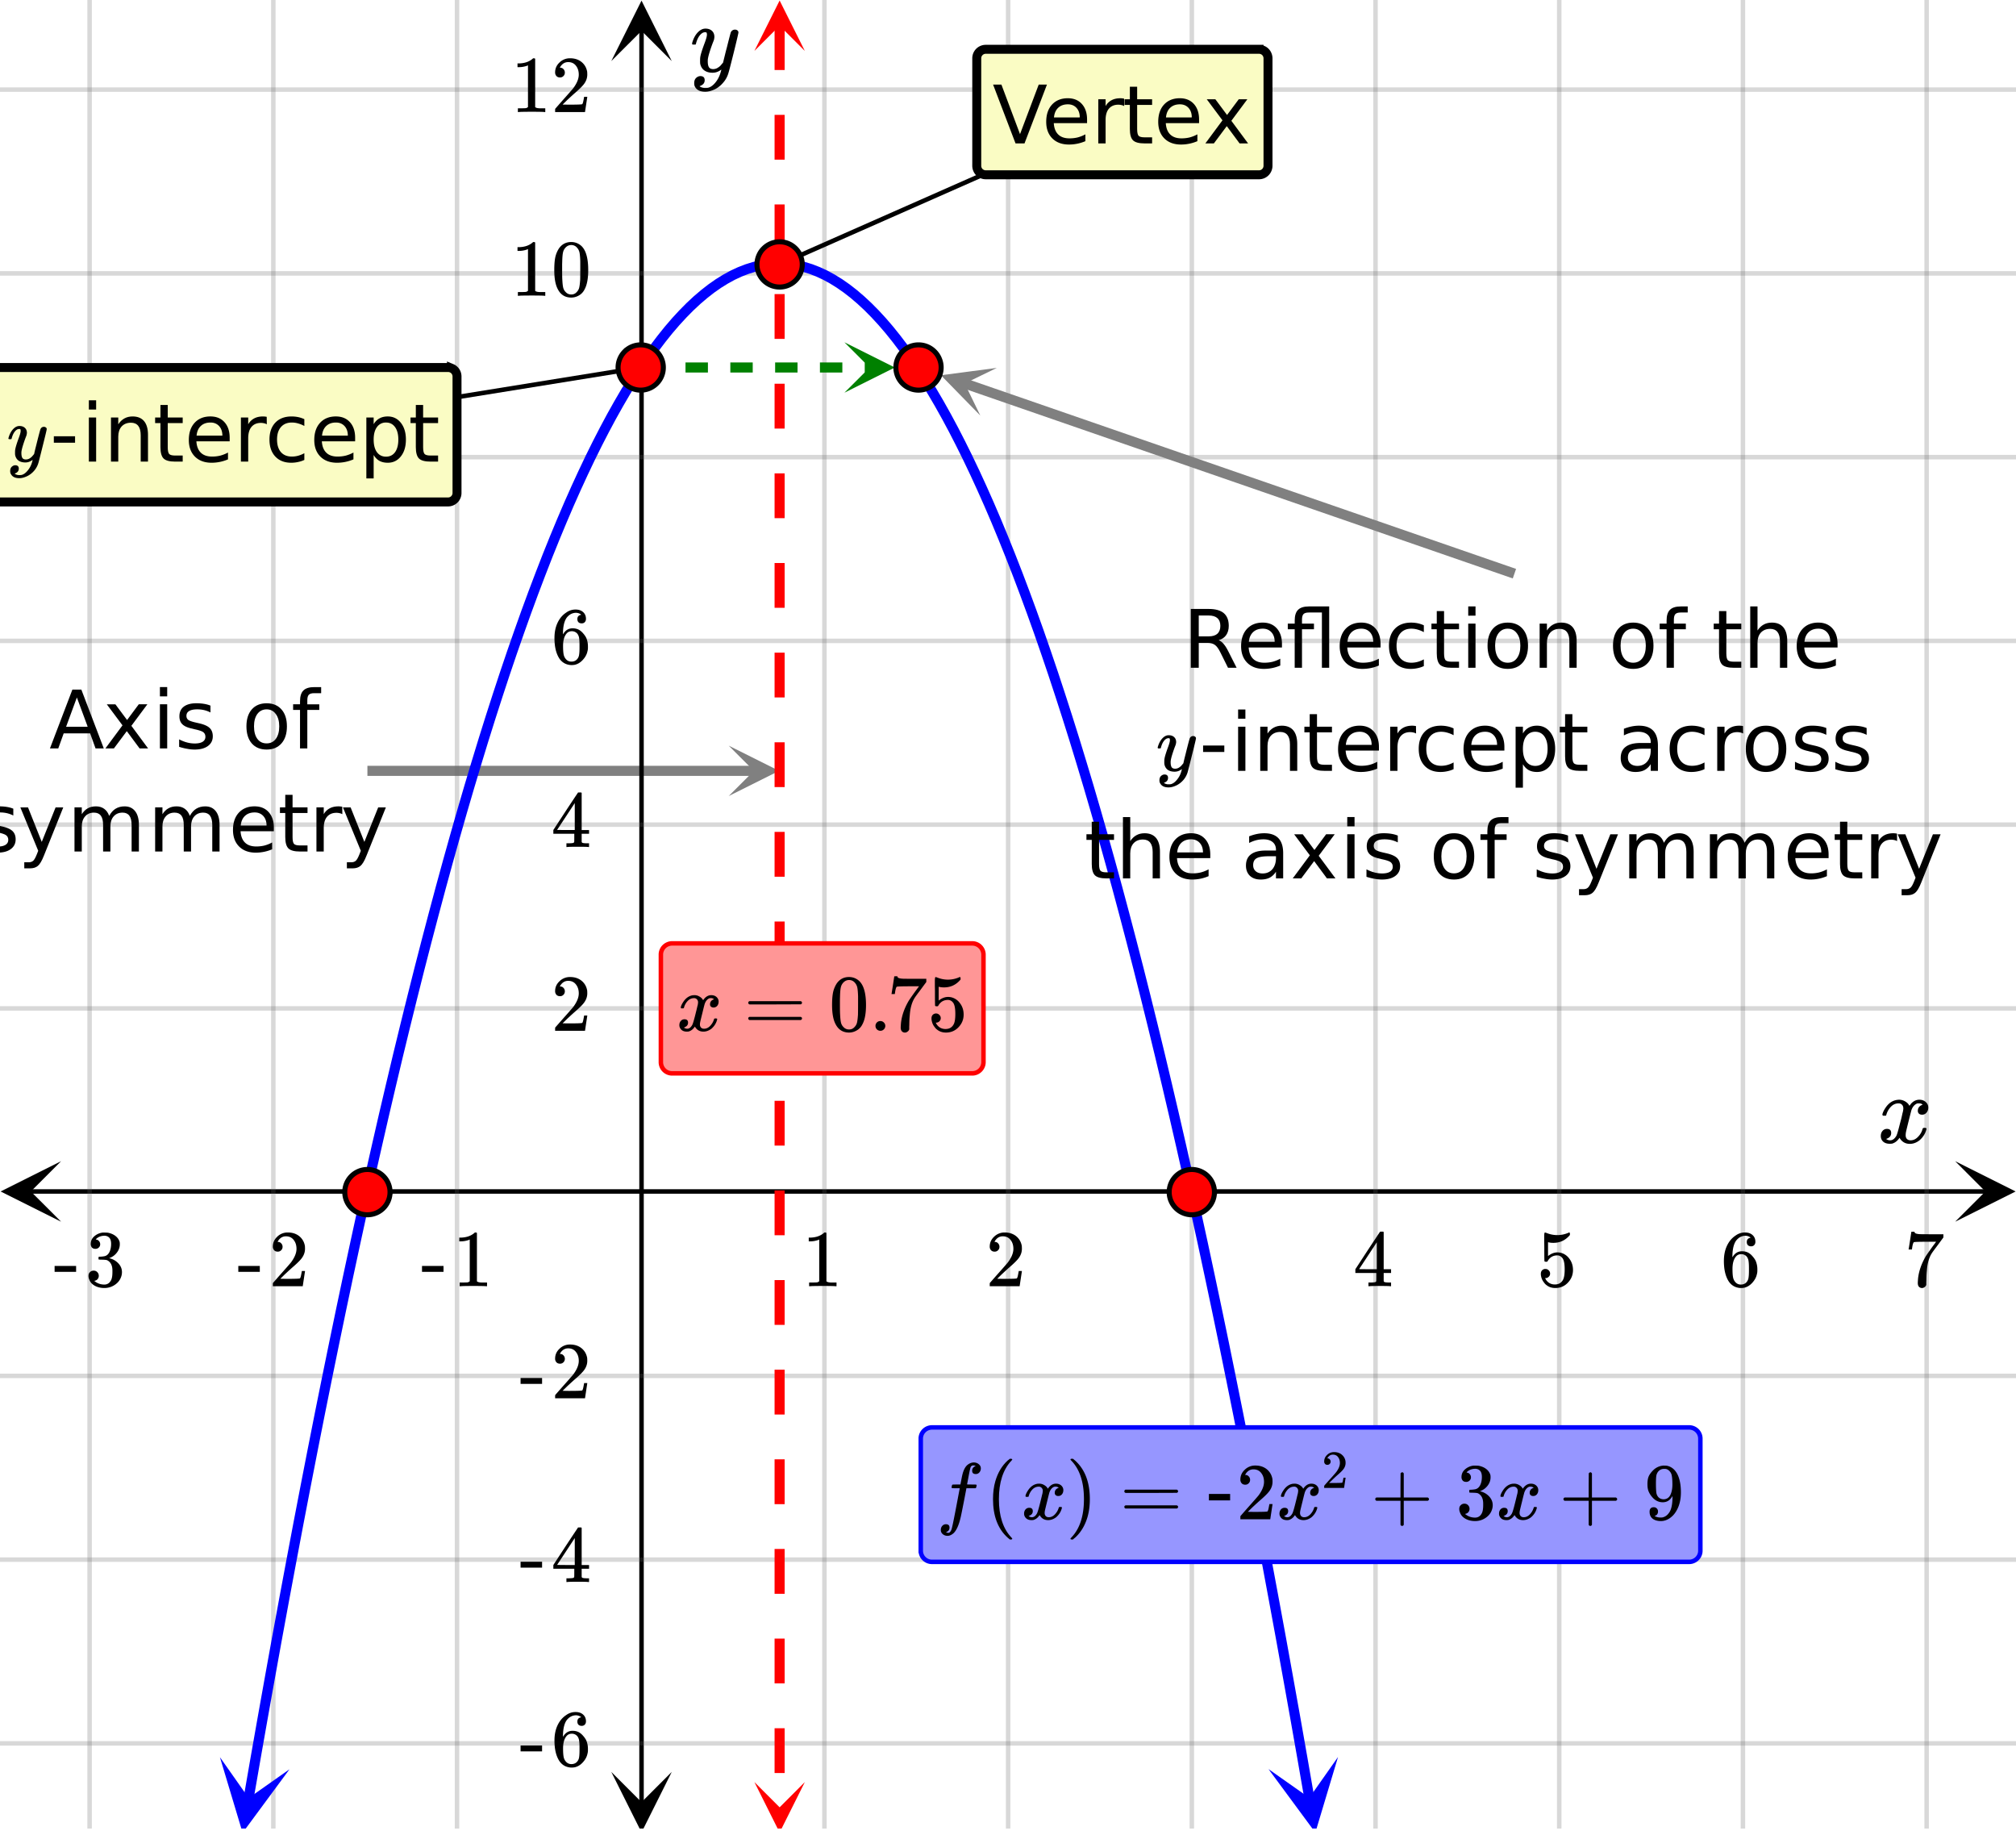<svg xmlns="http://www.w3.org/2000/svg" xmlns:xlink="http://www.w3.org/1999/xlink" width="449.28" height="408" viewBox="0 0 336.96 306"><defs><symbol overflow="visible" id="r"><path d="M.953-4.531c-.074-.063-.11-.125-.11-.188.04-.289.212-.664.516-1.125.508-.77 1.149-1.21 1.922-1.328.145-.02.258-.031.344-.031.375 0 .723.101 1.047.297.32.187.55.43.687.718a3.71 3.71 0 0 0 .266-.343c.406-.446.867-.672 1.39-.672.446 0 .805.133 1.079.39.281.25.422.56.422.922 0 .336-.102.618-.297.844a.916.916 0 0 1-.75.344c-.211 0-.383-.055-.516-.172a.636.636 0 0 1-.187-.469c0-.5.27-.843.812-1.031a.921.921 0 0 0-.172-.125c-.105-.063-.261-.094-.468-.094-.149 0-.25.012-.313.032-.418.18-.727.539-.922 1.078-.031.093-.187.703-.469 1.828-.28 1.125-.433 1.758-.453 1.89a2.74 2.74 0 0 0-.047.5c0 .262.07.47.22.625.155.149.359.22.609.22.457 0 .867-.192 1.234-.579.375-.383.625-.813.75-1.281.039-.114.078-.176.11-.188.03-.02.113-.031.25-.031.206 0 .312.047.312.14 0 .012-.012.07-.031.172-.188.68-.57 1.266-1.141 1.766-.512.399-1.047.594-1.61.594-.761 0-1.34-.336-1.734-1.016-.312.492-.715.813-1.203.969-.105.02-.246.031-.422.031C1.441.156.992-.062.734-.5a1.316 1.316 0 0 1-.156-.656c0-.32.094-.598.281-.828a.95.95 0 0 1 .75-.344c.47 0 .704.23.704.687 0 .399-.188.688-.563.875l-.094.047-.078.031a.123.123 0 0 1-.047.016l-.047.016c0 .031.082.086.25.156.125.055.266.078.422.078.383 0 .723-.242 1.016-.734.113-.196.32-.907.625-2.125.07-.25.144-.524.219-.828.07-.301.125-.536.156-.704.039-.164.066-.265.078-.296.063-.29.094-.5.094-.625 0-.27-.074-.477-.219-.625-.137-.157-.328-.235-.578-.235-.492 0-.918.188-1.281.563a3.171 3.171 0 0 0-.75 1.297c-.024.105-.047.168-.079.187-.023.012-.109.016-.265.016zm0 0"/></symbol><symbol overflow="visible" id="A"><path d="M7.531-7.031c.157 0 .285.043.39.125a.41.41 0 0 1 .173.343c0 .137-.266 1.278-.797 3.422-.531 2.137-.84 3.305-.922 3.516a4.073 4.073 0 0 1-.844 1.469 4.38 4.38 0 0 1-1.343 1.078c-.586.281-1.133.422-1.641.422-.824 0-1.387-.262-1.688-.781-.105-.157-.156-.376-.156-.657 0-.367.102-.652.313-.86.226-.21.468-.312.718-.312.477 0 .72.227.72.688 0 .394-.196.687-.579.875-.023.008-.047.02-.078.031-.031.02-.059.035-.078.047-.024.008-.043.016-.063.016l-.047.03c.032.063.145.13.344.204.176.063.352.094.531.094h.125c.188 0 .329-.012.422-.031.414-.118.805-.391 1.172-.829.375-.437.66-.96.86-1.562.113-.363.171-.578.171-.64 0-.009-.011-.005-.03.015a.546.546 0 0 0-.095.062c-.406.29-.855.438-1.343.438-.555 0-1.012-.133-1.375-.39-.356-.259-.586-.634-.688-1.126a4.332 4.332 0 0 1-.016-.5c0-.258.008-.46.032-.61.07-.456.32-1.253.75-2.39.238-.644.36-1.093.36-1.343A.756.756 0 0 0 2.78-6.5c-.031-.063-.094-.094-.187-.094h-.078c-.25 0-.493.117-.72.344-.355.355-.62.875-.796 1.563 0 .011-.008.03-.016.062a.22.22 0 0 1-.03.063l-.032.015C.91-4.535.89-4.53.859-4.53H.437c-.062-.063-.093-.11-.093-.14 0-.04.015-.118.047-.235.226-.758.57-1.352 1.03-1.782.364-.343.75-.515 1.157-.515.457 0 .82.125 1.094.375.27.25.406.594.406 1.031-.023.211-.039.324-.047.344 0 .074-.086.308-.25.703-.449 1.21-.715 2.094-.797 2.656a3.234 3.234 0 0 0-.015.375c0 .418.062.735.187.953.133.22.375.329.719.329.25 0 .484-.063.703-.188.227-.133.399-.266.516-.39.113-.126.258-.298.437-.516 0-.008.024-.117.078-.328.051-.22.13-.536.235-.954.101-.425.207-.832.312-1.218.407-1.625.63-2.477.672-2.563a.735.735 0 0 1 .703-.437zm0 0"/></symbol><symbol overflow="visible" id="s"><path d="M5.61 0c-.157-.031-.872-.047-2.141-.047C2.207-.047 1.5-.03 1.344 0h-.157v-.625h.344c.52 0 .86-.008 1.016-.031.07-.008.18-.067.328-.172v-6.969c-.023 0-.059.016-.11.047a4.134 4.134 0 0 1-1.39.25h-.25v-.625h.25c.758-.02 1.39-.188 1.89-.5a2.46 2.46 0 0 0 .422-.313c.008-.03.063-.046.157-.046a.36.36 0 0 1 .234.078v8.078c.133.137.43.203.89.203h.798V0zm0 0"/></symbol><symbol overflow="visible" id="t"><path d="M1.484-5.781c-.25 0-.449-.078-.593-.235a.872.872 0 0 1-.22-.609c0-.645.243-1.195.735-1.656a2.46 2.46 0 0 1 1.766-.703c.77 0 1.41.21 1.922.625.508.418.82.964.937 1.64.008.168.016.32.016.453 0 .524-.156 1.012-.469 1.47-.25.374-.758.89-1.516 1.546-.324.281-.777.695-1.359 1.234l-.781.766 1.016.016c1.414 0 2.164-.024 2.25-.079.039-.007.085-.101.14-.28.031-.095.094-.4.188-.923v-.03h.53v.03l-.374 2.47V0h-5v-.25c0-.188.008-.29.031-.313.008-.007.383-.437 1.125-1.28.977-1.095 1.61-1.813 1.89-2.157.602-.82.907-1.57.907-2.25 0-.594-.156-1.086-.469-1.484-.312-.407-.746-.61-1.297-.61-.523 0-.945.235-1.265.703-.024.032-.047.079-.078.141a.274.274 0 0 0-.047.078c0 .012.02.016.062.016a.68.68 0 0 1 .547.25.801.801 0 0 1 .219.562c0 .23-.078.422-.235.578a.76.76 0 0 1-.578.235zm0 0"/></symbol><symbol overflow="visible" id="u"><path d="M6.234 0c-.125-.031-.71-.047-1.75-.047-1.074 0-1.671.016-1.796.047h-.126v-.625h.422c.383-.008.618-.031.704-.063a.286.286 0 0 0 .171-.14c.008-.008.016-.25.016-.719v-.672h-3.5v-.625l2.031-3.11A431.58 431.58 0 0 1 4.5-9.108c.02-.008.113-.016.281-.016h.25l.078.078v6.203h1.235v.625H5.109V-.89a.25.25 0 0 0 .079.157c.07.062.328.101.765.109h.39V0zm-2.28-2.844v-4.5L1-2.859l1.469.015zm0 0"/></symbol><symbol overflow="visible" id="v"><path d="M1.438-2.89a.72.72 0 0 1 .546.234.72.72 0 0 1 .235.547c0 .21-.078.386-.235.53a.73.73 0 0 1-.515.22h-.094l.047.062c.133.293.336.531.61.719.28.187.609.281.984.281.644 0 1.101-.27 1.375-.812.175-.332.265-.907.265-1.72 0-.925-.125-1.55-.375-1.874-.23-.3-.515-.453-.86-.453-.698 0-1.23.308-1.593.922a.312.312 0 0 1-.094.125.761.761 0 0 1-.203.015c-.148 0-.23-.031-.25-.093-.023-.032-.031-.817-.031-2.36 0-.258-.008-.57-.016-.937v-.72c0-.5.032-.75.094-.75a.047.047 0 0 1 .047-.03l.25.078a4.646 4.646 0 0 0 3.625-.016.402.402 0 0 1 .172-.062c.07 0 .11.086.11.25v.171C4.8-7.686 3.878-7.25 2.765-7.25c-.282 0-.532-.023-.75-.078l-.141-.031v2.312c.508-.406 1.035-.61 1.578-.61.164 0 .348.024.547.063.602.157 1.094.5 1.469 1.032.383.523.578 1.14.578 1.859 0 .812-.29 1.515-.86 2.11-.562.593-1.261.89-2.093.89C2.52.297 2.035.14 1.64-.172a1.618 1.618 0 0 1-.438-.453C.93-.945.758-1.348.687-1.828c0-.02-.007-.055-.015-.11v-.14c0-.25.07-.445.219-.594a.745.745 0 0 1 .546-.219zm0 0"/></symbol><symbol overflow="visible" id="w"><path d="M5.031-8.11c-.199-.195-.48-.304-.843-.328-.625 0-1.153.274-1.579.813-.418.586-.625 1.492-.625 2.719L2-4.86l.11-.172c.363-.54.859-.813 1.484-.813.414 0 .781.09 1.094.266a2.6 2.6 0 0 1 .64.547c.219.242.395.492.531.75.196.449.297.933.297 1.453v.234c0 .211-.027.403-.078.578-.105.532-.383 1.032-.828 1.5-.387.407-.82.66-1.297.766a2.688 2.688 0 0 1-.547.047c-.168 0-.32-.016-.453-.047-.668-.125-1.2-.484-1.594-1.078C.83-1.66.563-2.79.563-4.218c0-.97.171-1.817.515-2.548.344-.726.82-1.296 1.438-1.703a2.62 2.62 0 0 1 1.562-.515c.531 0 .953.14 1.266.421.32.282.484.665.484 1.141 0 .23-.07.414-.203.547-.125.137-.297.203-.516.203-.218 0-.398-.062-.53-.187-.126-.125-.188-.301-.188-.532 0-.406.21-.644.64-.718zm-.593 3.235a1.18 1.18 0 0 0-.97-.484c-.335 0-.605.105-.812.312C2.22-4.597 2-3.883 2-2.907c0 .794.05 1.345.156 1.657.094.273.242.5.453.688.22.187.477.28.782.28.457 0 .804-.171 1.046-.515.133-.187.22-.41.25-.672.04-.258.063-.64.063-1.14v-.422c0-.508-.023-.895-.063-1.156a1.566 1.566 0 0 0-.25-.688zm0 0"/></symbol><symbol overflow="visible" id="x"><path d="M.734-6.172C.742-6.192.82-6.68.97-7.64l.219-1.453c0-.008.085-.015.265-.015h.266v.046c0 .094.066.172.203.235.133.062.367.105.703.125.344.012 1.102.015 2.281.015h1.64v.532l-.921 1.25c-.137.187-.293.398-.469.625l-.39.531a7.378 7.378 0 0 0-.157.234c-.468.73-.746 1.704-.828 2.922-.043.375-.07.883-.078 1.516 0 .125-.008.258-.015.39v.438a.62.62 0 0 1-.266.375.674.674 0 0 1-.438.172.692.692 0 0 1-.53-.219c-.126-.144-.188-.351-.188-.625 0-.125.015-.379.046-.765.133-1.208.555-2.426 1.266-3.657.176-.281.55-.82 1.125-1.625l.625-.843h-1.25c-1.574 0-2.398.027-2.469.078-.043.023-.093.12-.156.296a3.92 3.92 0 0 0-.125.625c-.023.157-.039.247-.047.266v.031H.734zm0 0"/></symbol><symbol overflow="visible" id="y"><path d="M.14-2.406v-.985h3.594v.985zm0 0"/></symbol><symbol overflow="visible" id="z"><path d="M1.719-6.25c-.25 0-.446-.07-.578-.219a.863.863 0 0 1-.204-.593c0-.508.196-.938.594-1.282a2.566 2.566 0 0 1 1.407-.625h.203c.312 0 .507.008.593.016.301.043.602.137.907.281.593.305.968.727 1.125 1.266.02.093.03.218.03.375 0 .523-.167.996-.5 1.422-.323.418-.73.714-1.218.89-.055.024-.055.04 0 .047.008 0 .05.012.125.031.55.157 1.016.446 1.39.86.376.418.563.89.563 1.422 0 .367-.086.718-.25 1.062-.218.461-.574.84-1.062 1.14-.492.302-1.04.454-1.64.454-.595 0-1.122-.125-1.579-.375-.46-.25-.766-.586-.922-1.016a1.45 1.45 0 0 1-.14-.656c0-.25.082-.453.25-.61a.831.831 0 0 1 .609-.25c.25 0 .453.087.61.25.163.169.25.372.25.61 0 .21-.063.39-.188.547a.768.768 0 0 1-.469.281l-.094.031c.489.407 1.047.61 1.672.61.5 0 .875-.239 1.125-.719.156-.29.234-.742.234-1.36v-.265c0-.852-.292-1.426-.875-1.719-.124-.05-.398-.082-.812-.093l-.563-.016-.046-.031c-.024-.02-.032-.086-.032-.204 0-.113.008-.18.032-.203.03-.03.054-.046.078-.046.25 0 .508-.02.781-.063.395-.05.695-.27.906-.656.207-.395.313-.867.313-1.422 0-.582-.157-.973-.469-1.172a1.131 1.131 0 0 0-.64-.188c-.45 0-.844.122-1.188.36l-.125.094a.671.671 0 0 0-.094.109l-.047.047a.88.88 0 0 0 .094.031c.176.024.328.11.453.266.125.148.188.32.188.515a.715.715 0 0 1-.235.547.76.76 0 0 1-.562.219zm0 0"/></symbol><symbol overflow="visible" id="B"><path d="M1.297-7.89c.5-.727 1.187-1.094 2.062-1.094.657 0 1.227.226 1.72.671.25.243.456.547.624.922.332.75.5 1.778.5 3.079 0 1.398-.195 2.46-.578 3.187-.25.523-.621.902-1.11 1.14a2.534 2.534 0 0 1-1.14.282c-1.031 0-1.79-.473-2.266-1.422-.386-.727-.578-1.79-.578-3.188 0-.832.051-1.519.156-2.062a4.48 4.48 0 0 1 .61-1.516zm3.031-.157a1.24 1.24 0 0 0-.953-.437c-.375 0-.7.148-.969.437-.199.211-.336.465-.406.766-.074.293-.121.797-.14 1.515 0 .063-.008.246-.016.547v.735c0 .855.008 1.453.031 1.796.031.637.082 1.09.156 1.36.07.273.207.508.406.703.25.273.563.406.938.406.363 0 .664-.133.906-.406.196-.195.332-.43.407-.703.07-.27.128-.723.171-1.36.008-.343.016-.94.016-1.796v-.735-.547c-.023-.718-.07-1.222-.14-1.515-.075-.301-.212-.555-.407-.766zm0 0"/></symbol><symbol overflow="visible" id="D"><path d="M4.484 3.25c0 .082-.078.125-.234.125h-.172l-.39-.328C2.07 1.578 1.265-.563 1.265-3.375c0-1.094.129-2.094.39-3C2.07-7.789 2.75-8.93 3.688-9.797c.07-.05.144-.11.218-.172.082-.07.14-.117.172-.14h.172c.102 0 .164.015.188.046.03.024.046.047.046.079 0 .03-.046.093-.14.187C2.945-8.317 2.25-6.172 2.25-3.359c0 2.804.695 4.937 2.094 6.406.093.101.14.172.14.203zm0 0"/></symbol><symbol overflow="visible" id="F"><path d="M.813-10.094l.046-.015h.297l.375.312C3.156-8.317 3.97-6.176 3.97-3.375c0 1.105-.133 2.105-.39 3C3.16 1.039 2.476 2.18 1.53 3.047c-.062.05-.136.11-.218.172-.075.07-.125.125-.157.156H1a.547.547 0 0 1-.219-.031c-.031-.024-.047-.07-.047-.14.008 0 .063-.06.157-.173C2.285 1.582 2.984-.55 2.984-3.375c0-2.82-.699-4.957-2.093-6.406-.094-.102-.149-.16-.157-.172 0-.07.024-.117.079-.14zm0 0"/></symbol><symbol overflow="visible" id="G"><path d="M.75-4.672c0-.125.063-.219.188-.281H9.53c.133.062.203.156.203.281 0 .094-.062.18-.187.25l-4.281.016H.969C.82-4.457.75-4.546.75-4.672zm0 2.61c0-.133.07-.223.219-.266h8.578a.249.249 0 0 0 .062.047l.063.047c.02.011.035.039.047.078.008.031.015.062.015.094 0 .117-.07.203-.203.265H.937C.813-1.859.75-1.945.75-2.063zm0 0"/></symbol><symbol overflow="visible" id="I"><path d="M.938-3.094C.813-3.164.75-3.258.75-3.375c0-.113.063-.203.188-.266h4.03v-2.015l.016-2.032c.094-.113.18-.171.266-.171.113 0 .203.07.266.203v4.015H9.53c.133.075.203.168.203.282 0 .105-.07.195-.203.265H5.516V.922c-.063.125-.157.187-.282.187-.117 0-.203-.062-.265-.187v-4.016zm0 0"/></symbol><symbol overflow="visible" id="K"><path d="M2.328-1.297a.76.76 0 0 1-.14.469.597.597 0 0 1-.36.234l-.062.016c0 .012.03.039.093.078a.289.289 0 0 0 .157.063c.195.093.453.14.765.14.164 0 .281-.008.344-.031.438-.102.8-.379 1.094-.828.351-.508.531-1.383.531-2.625v-.094l-.078.11c-.367.617-.883.921-1.547.921-.719 0-1.328-.312-1.828-.937a3.351 3.351 0 0 1-.563-.938c-.117-.3-.171-.687-.171-1.156 0-.52.066-.945.203-1.281.144-.332.39-.672.734-1.016a2.658 2.658 0 0 1 1.672-.797l.031-.015h.078c.008 0 .035.007.078.015h.11c.187 0 .316.012.39.031.727.157 1.297.622 1.704 1.391.394.781.593 1.797.593 3.047 0 1.262-.273 2.324-.812 3.188a3.582 3.582 0 0 1-1.14 1.187c-.45.281-.915.422-1.391.422-.575 0-1.032-.133-1.376-.39C1.095-.364.922-.75.922-1.25c0-.508.234-.766.703-.766.207 0 .375.07.5.204a.676.676 0 0 1 .203.515zm1.36-7.11a4.146 4.146 0 0 0-.376-.015c-.335 0-.624.121-.874.36a1.5 1.5 0 0 0-.376.718c-.054.274-.078.735-.078 1.39 0 .618.02 1.106.063 1.47.039.336.172.609.39.828.227.21.516.312.86.312h.047c.488-.039.844-.289 1.062-.75.219-.468.328-1.035.328-1.703 0-.695-.039-1.203-.109-1.516A1.36 1.36 0 0 0 4.297-8a1.248 1.248 0 0 0-.61-.406zm0 0"/></symbol><symbol overflow="visible" id="af"><path d="M1.047-.813a.79.79 0 0 1 .234-.578.783.783 0 0 1 .578-.234.79.79 0 0 1 .594.25c.156.156.235.34.235.547a.784.784 0 0 1-.25.594.767.767 0 0 1-.563.234.832.832 0 0 1-.594-.234.815.815 0 0 1-.234-.579zm0 0"/></symbol><symbol overflow="visible" id="C"><path d="M1.594 2.188c.238.05.367.078.39.078.207 0 .383-.188.532-.563.113-.305.441-1.898.984-4.797.258-1.363.39-2.05.39-2.062v-.032h-.624c-.43 0-.653-.007-.672-.03-.063-.032-.074-.13-.031-.298.03-.132.05-.207.062-.218.02-.04.055-.063.11-.063.062-.008.273-.016.64-.016.426 0 .64-.003.64-.015 0-.02.04-.242.126-.672.082-.426.132-.688.156-.781.187-.852.473-1.446.86-1.782.35-.289.722-.437 1.109-.437.32.012.593.11.812.297.227.18.344.414.344.703a.987.987 0 0 1-.25.672.766.766 0 0 1-.61.266c-.398 0-.593-.188-.593-.563 0-.332.16-.578.484-.734l.11-.063A1.362 1.362 0 0 0 6.155-9c-.261 0-.43.168-.5.5-.074.273-.195.86-.36 1.766l-.171.89c0 .024.242.032.734.032.407 0 .649.007.735.015.082.012.125.043.125.094 0 .094-.032.242-.094.437-.023.043-.07.07-.14.079h-1.47l-.312 1.64c-.336 1.719-.543 2.758-.625 3.11-.305 1.363-.71 2.285-1.219 2.765-.336.29-.664.438-.984.438-.324 0-.594-.094-.813-.282a.867.867 0 0 1-.328-.703c0-.273.082-.5.25-.687a.789.789 0 0 1 .61-.266c.394 0 .593.188.593.563 0 .332-.156.57-.468.718zm0 0"/></symbol><symbol overflow="visible" id="E"><path d="M.781-3.75C.727-3.8.703-3.848.703-3.89c.031-.25.172-.563.422-.938.414-.633.941-1.004 1.578-1.11.133-.007.235-.015.297-.015.313 0 .598.086.86.25.269.156.46.355.578.594.113-.157.187-.25.218-.282.332-.375.711-.562 1.14-.562.364 0 .661.105.891.312.227.211.344.465.344.766 0 .281-.078.516-.234.703a.776.776 0 0 1-.625.281.64.64 0 0 1-.422-.14.521.521 0 0 1-.156-.39c0-.415.222-.696.672-.845a.58.58 0 0 0-.141-.093.705.705 0 0 0-.39-.094.91.91 0 0 0-.266.031c-.336.149-.586.445-.75.89-.032.075-.164.579-.39 1.516-.231.93-.356 1.45-.376 1.563a1.827 1.827 0 0 0-.047.406c0 .211.063.383.188.516.125.125.289.187.5.187.383 0 .726-.16 1.031-.484.3-.32.508-.676.625-1.063.02-.082.04-.129.063-.14.03-.02.109-.031.234-.031.164 0 .25.039.25.109 0 .012-.012.058-.031.14-.149.563-.461 1.055-.938 1.47-.43.323-.875.484-1.344.484-.625 0-1.101-.282-1.421-.844-.262.406-.594.68-1 .812-.086.02-.2.032-.344.032-.524 0-.89-.188-1.11-.563a.953.953 0 0 1-.14-.531c0-.27.078-.5.234-.688a.798.798 0 0 1 .625-.28c.395 0 .594.187.594.562 0 .336-.164.574-.484.718a.359.359 0 0 1-.063.047l-.078.031c-.012.012-.024.016-.031.016h-.032c0 .031.063.074.188.125a.817.817 0 0 0 .36.078c.32 0 .597-.203.827-.61.102-.163.282-.75.532-1.75.05-.206.109-.437.171-.687.063-.257.11-.457.141-.593.031-.133.05-.211.063-.235a2.86 2.86 0 0 0 .078-.531.678.678 0 0 0-.188-.5.613.613 0 0 0-.484-.203c-.406 0-.762.156-1.063.469a2.562 2.562 0 0 0-.609 1.078c-.012.074-.031.12-.063.14a.752.752 0 0 1-.218.016zm0 0"/></symbol><symbol overflow="visible" id="Q"><path d="M6.234-5.813c.125 0 .227.04.313.11.094.062.14.152.14.266 0 .117-.226 1.058-.671 2.828C5.578-.836 5.328.133 5.266.312a3.459 3.459 0 0 1-.688 1.22 3.641 3.641 0 0 1-1.11.874c-.491.239-.945.36-1.359.36-.687 0-1.152-.22-1.39-.657-.094-.125-.14-.304-.14-.53 0-.306.085-.544.265-.72.187-.168.379-.25.578-.25.394 0 .594.188.594.563 0 .332-.157.578-.47.734a.298.298 0 0 1-.062.032.295.295 0 0 0-.078.03c-.011.009-.023.016-.031.016L1.328 2c.031.05.129.11.297.172.133.05.273.078.422.078h.11c.155 0 .273-.012.359-.031.332-.094.648-.324.953-.688A3.69 3.69 0 0 0 4.188.25c.093-.3.14-.477.14-.531 0-.008-.012-.004-.031.015a.358.358 0 0 1-.078.047c-.336.239-.703.36-1.11.36-.46 0-.84-.106-1.14-.313-.293-.219-.48-.531-.563-.937a2.932 2.932 0 0 1-.015-.407c0-.218.007-.382.03-.5.063-.394.266-1.054.61-1.984.196-.531.297-.898.297-1.11a.838.838 0 0 0-.031-.265c-.024-.05-.074-.078-.156-.078h-.063c-.21 0-.406.094-.594.281-.293.293-.511.727-.656 1.297 0 .012-.008.027-.015.047a.188.188 0 0 1-.032.047l-.015.015c-.012.012-.028.016-.047.016h-.36C.305-3.8.281-3.836.281-3.86a.97.97 0 0 1 .047-.203c.188-.625.469-1.113.844-1.468.3-.282.617-.422.953-.422.383 0 .688.105.906.312.227.2.344.485.344.86-.023.168-.04.261-.047.281 0 .055-.07.246-.203.578-.367 1-.586 1.735-.656 2.203a1.857 1.857 0 0 0-.016.297c0 .344.05.61.156.797.114.18.313.266.594.266.207 0 .406-.051.594-.157a1.84 1.84 0 0 0 .422-.328c.093-.101.21-.242.36-.422a32.833 32.833 0 0 1 .25-1.063c.093-.35.175-.687.25-1 .343-1.35.534-2.062.577-2.124a.592.592 0 0 1 .578-.36zm0 0"/></symbol><symbol overflow="visible" id="H"><path d="M.656-4.234h3.547v1.078H.656zm0 0"/></symbol><symbol overflow="visible" id="L"><path d="M3.86 0L.11-9.828H1.5l3.11 8.281 3.124-8.281H9.11L5.36 0zm0 0"/></symbol><symbol overflow="visible" id="M"><path d="M7.578-3.984v.593H2.016c.05.836.3 1.47.75 1.907.445.43 1.07.64 1.875.64.468 0 .921-.05 1.359-.156a5.827 5.827 0 0 0 1.297-.516v1.141a6.956 6.956 0 0 1-2.734.563C3.394.188 2.469-.149 1.78-.829 1.094-1.516.75-2.441.75-3.61c0-1.207.32-2.164.969-2.875.656-.707 1.535-1.063 2.64-1.063.989 0 1.77.32 2.344.953.582.637.875 1.508.875 2.61zm-1.219-.36c0-.664-.183-1.195-.546-1.593-.368-.395-.844-.594-1.438-.594-.68 0-1.219.195-1.625.578-.406.387-.64.922-.703 1.61zm0 0"/></symbol><symbol overflow="visible" id="N"><path d="M5.547-6.234a1.38 1.38 0 0 0-.453-.172 2.203 2.203 0 0 0-.532-.063c-.68 0-1.203.227-1.578.672-.367.438-.546 1.074-.546 1.906V0h-1.22v-7.375h1.22v1.14a2.469 2.469 0 0 1 1-.984c.406-.218.898-.328 1.484-.328.082 0 .176.008.281.016.102.011.211.027.328.047zm0 0"/></symbol><symbol overflow="visible" id="O"><path d="M2.469-9.469v2.094h2.5v.938h-2.5v4.015c0 .594.082.98.25 1.156.164.168.5.25 1 .25h1.25V0h-1.25C2.78 0 2.133-.172 1.78-.516c-.355-.351-.531-.988-.531-1.906v-4.015H.36v-.938h.89v-2.094zm0 0"/></symbol><symbol overflow="visible" id="P"><path d="M7.406-7.375L4.734-3.781 7.531 0H6.11L3.97-2.89 1.813 0H.39L3.25-3.86.625-7.374h1.438L4.016-4.75l1.953-2.625zm0 0"/></symbol><symbol overflow="visible" id="R"><path d="M1.266-7.375h1.218V0H1.266zm0-2.875h1.218v1.547H1.266zm0 0"/></symbol><symbol overflow="visible" id="S"><path d="M7.406-4.453V0H6.188v-4.406c0-.696-.137-1.219-.407-1.563-.273-.351-.68-.531-1.218-.531-.657 0-1.18.21-1.563.625-.375.418-.563.984-.563 1.703V0H1.22v-7.375h1.218v1.14c.29-.437.633-.765 1.032-.984.394-.218.847-.328 1.36-.328.843 0 1.484.262 1.921.781.438.524.656 1.293.656 2.313zm0 0"/></symbol><symbol overflow="visible" id="T"><path d="M6.578-7.094v1.14a4.783 4.783 0 0 0-1.031-.421A3.695 3.695 0 0 0 4.5-6.531c-.781 0-1.39.25-1.828.75-.438.5-.656 1.199-.656 2.093 0 .907.218 1.61.656 2.11.437.492 1.047.734 1.828.734.352 0 .703-.047 1.047-.14a4.783 4.783 0 0 0 1.031-.422v1.125a4.505 4.505 0 0 1-1.047.344c-.367.082-.75.124-1.156.124-1.117 0-2-.347-2.656-1.046C1.07-1.555.75-2.5.75-3.688c0-1.195.328-2.14.984-2.828.657-.687 1.563-1.03 2.72-1.03.374 0 .737.038 1.093.109.351.074.695.187 1.031.343zm0 0"/></symbol><symbol overflow="visible" id="U"><path d="M2.438-1.11v3.923h-1.22V-7.376h1.22v1.125c.257-.438.582-.758.968-.969.383-.218.848-.328 1.39-.328.895 0 1.626.356 2.188 1.063.563.71.844 1.64.844 2.796 0 1.168-.281 2.106-.844 2.813C6.422-.165 5.691.188 4.797.188c-.543 0-1.008-.106-1.39-.313-.387-.219-.712-.547-.97-.984zm4.124-2.577c0-.883-.183-1.579-.546-2.079-.368-.507-.871-.765-1.516-.765a1.79 1.79 0 0 0-1.516.765c-.367.5-.546 1.196-.546 2.079 0 .898.18 1.601.546 2.109.375.5.88.75 1.516.75.645 0 1.148-.25 1.516-.75.363-.508.546-1.211.546-2.11zm0 0"/></symbol><symbol overflow="visible" id="V"><path d="M5.984-4.61c.282.094.555.305.829.626.269.312.539.746.812 1.296L8.985 0H7.546l-1.25-2.516c-.324-.664-.64-1.101-.953-1.312-.305-.219-.715-.328-1.235-.328H2.656V0H1.328v-9.828h3c1.125 0 1.961.234 2.516.703.55.469.828 1.18.828 2.125 0 .617-.149 1.133-.438 1.547-.28.406-.699.687-1.25.844zM2.656-8.733v3.484h1.672c.633 0 1.113-.145 1.438-.438.332-.3.5-.738.5-1.312 0-.57-.168-1.004-.5-1.297-.325-.289-.805-.437-1.438-.437zm0 0"/></symbol><symbol overflow="visible" id="W"><path d="M3.86-10.25h3.374V0H6.016v-9.234H3.844c-.438 0-.742.09-.906.265-.168.18-.25.492-.25.938v.656h2v.938h-2V0h-1.22v-6.438H.314v-.937h1.156v-.516c0-.82.187-1.421.562-1.796.383-.376.992-.563 1.828-.563zm0 0"/></symbol><symbol overflow="visible" id="X"><path d="M4.125-6.531c-.648 0-1.164.258-1.547.765-.375.512-.562 1.204-.562 2.079 0 .886.187 1.585.562 2.093.375.5.89.75 1.547.75.645 0 1.156-.25 1.531-.75.383-.508.578-1.207.578-2.093 0-.864-.195-1.551-.578-2.063-.375-.52-.886-.781-1.531-.781zm0-1.016c1.05 0 1.879.344 2.484 1.031.602.68.907 1.621.907 2.829 0 1.21-.305 2.156-.907 2.843C6.004-.156 5.176.187 4.125.187c-1.055 0-1.883-.343-2.484-1.03C1.047-1.532.75-2.478.75-3.689c0-1.207.297-2.148.89-2.828.602-.687 1.43-1.03 2.485-1.03zm0 0"/></symbol><symbol overflow="visible" id="Z"><path d="M5-10.25v1.016H3.844c-.438 0-.742.09-.906.265-.168.18-.25.492-.25.938v.656h2v.938h-2V0h-1.22v-6.438H.314v-.937h1.156v-.516c0-.82.187-1.421.562-1.796.383-.376.992-.563 1.828-.563zm0 0"/></symbol><symbol overflow="visible" id="aa"><path d="M7.406-4.453V0H6.188v-4.406c0-.696-.137-1.219-.407-1.563-.273-.351-.68-.531-1.218-.531-.657 0-1.18.21-1.563.625-.375.418-.563.984-.563 1.703V0H1.22v-10.25h1.218v4.016c.29-.438.633-.766 1.032-.985.394-.218.847-.328 1.36-.328.843 0 1.484.262 1.921.781.438.524.656 1.293.656 2.313zm0 0"/></symbol><symbol overflow="visible" id="ab"><path d="M4.625-3.703c-.98 0-1.664.117-2.047.344-.375.218-.562.601-.562 1.14 0 .43.14.766.421 1.016.29.25.676.375 1.157.375.676 0 1.219-.235 1.625-.703.406-.477.61-1.114.61-1.907v-.265zm2.406-.5V0H5.828v-1.125a2.75 2.75 0 0 1-1.047 1c-.406.207-.906.313-1.5.313-.761 0-1.367-.208-1.812-.625C1.03-.863.812-1.43.812-2.141c0-.832.274-1.457.829-1.875.55-.425 1.379-.64 2.484-.64h1.703v-.125c0-.551-.183-.977-.547-1.282-.367-.312-.883-.468-1.547-.468-.43 0-.84.054-1.234.156a5.593 5.593 0 0 0-1.156.453v-1.11a7.834 7.834 0 0 1 1.297-.39c.414-.082.82-.125 1.218-.125 1.063 0 1.852.277 2.375.828.532.555.797 1.39.797 2.516zm0 0"/></symbol><symbol overflow="visible" id="ac"><path d="M5.969-7.156v1.14a4.708 4.708 0 0 0-1.063-.39 5.208 5.208 0 0 0-1.14-.125c-.606 0-1.059.093-1.36.281-.304.18-.453.45-.453.813 0 .28.102.507.313.671.218.157.656.309 1.312.454l.406.093c.864.188 1.473.45 1.829.782.363.335.546.804.546 1.406 0 .687-.273 1.23-.812 1.625-.543.398-1.29.594-2.234.594-.399 0-.81-.043-1.235-.126-.43-.07-.875-.18-1.344-.328v-1.25c.446.23.883.403 1.313.516.437.117.867.172 1.297.172.57 0 1.008-.094 1.312-.281.313-.196.469-.473.469-.829 0-.332-.117-.585-.344-.765-.218-.176-.703-.344-1.453-.5l-.422-.11c-.75-.156-1.293-.394-1.625-.718-.336-.32-.5-.77-.5-1.344 0-.695.242-1.234.735-1.61.5-.374 1.195-.562 2.093-.562.446 0 .868.031 1.266.094.395.062.758.164 1.094.297zm0 0"/></symbol><symbol overflow="visible" id="ad"><path d="M4.344.688C4 1.563 3.66 2.133 3.328 2.405c-.324.27-.758.406-1.297.406h-.969V1.798h.72c.331 0 .585-.086.765-.25.187-.156.394-.527.625-1.11l.219-.562-2.985-7.25h1.281l2.297 5.766 2.313-5.766h1.281zm0 0"/></symbol><symbol overflow="visible" id="ae"><path d="M7.016-5.953c.3-.55.66-.953 1.078-1.203.426-.258.926-.39 1.5-.39.758 0 1.347.273 1.765.812.414.53.625 1.293.625 2.28V0h-1.218v-4.406c0-.707-.125-1.235-.375-1.578-.25-.344-.633-.516-1.141-.516-.625 0-1.121.21-1.484.625-.368.418-.547.984-.547 1.703V0H6v-4.406c0-.719-.125-1.242-.375-1.578-.25-.344-.637-.516-1.156-.516-.625 0-1.121.215-1.485.64-.367.419-.546.981-.546 1.688V0h-1.22v-7.375h1.22v1.14c.28-.445.613-.773 1-.984.382-.218.843-.328 1.374-.328.532 0 .985.137 1.36.406.383.274.664.668.844 1.188zm0 0"/></symbol><symbol overflow="visible" id="ag"><path d="M4.61-8.516L2.811-3.625h3.61zm-.75-1.312h1.5L9.11 0H7.733l-.906-2.516H2.406L1.5 0H.11zm0 0"/></symbol><symbol overflow="visible" id="J"><path d="M.984-3.86a.492.492 0 0 1-.39-.156.558.558 0 0 1-.14-.39c0-.438.16-.805.483-1.11.32-.312.711-.468 1.172-.468.52 0 .946.14 1.282.421.343.282.55.649.625 1.094.007.106.015.203.015.297 0 .344-.105.668-.312.969-.168.25-.508.594-1.016 1.031-.219.188-.515.465-.89.828l-.532.516h.672c.945 0 1.445-.016 1.5-.047.031 0 .063-.063.094-.188.02-.062.062-.265.125-.609v-.031h.36v.031l-.25 1.64V0H.452v-.172A.67.67 0 0 1 .47-.375c0-.008.25-.297.75-.86.656-.718 1.078-1.195 1.265-1.437.395-.539.594-1.039.594-1.5 0-.394-.105-.723-.312-.984-.2-.27-.485-.407-.86-.407-.343 0-.625.157-.843.47A.545.545 0 0 1 1-5a.223.223 0 0 0-.016.063h.047a.45.45 0 0 1 .36.171c.093.106.14.23.14.375a.513.513 0 0 1-.156.375.498.498 0 0 1-.39.157zm0 0"/></symbol><clipPath id="a"><path d="M0 0h336.96v305.547H0zm0 0"/></clipPath><clipPath id="b"><path d="M121.797 124.598H131V134h-9.203zm0 0"/></clipPath><clipPath id="c"><path d="M.102 194.035H11V205H.102zm0 0"/></clipPath><clipPath id="d"><path d="M326.79 194.035h10.17V205h-10.17zm0 0"/></clipPath><clipPath id="e"><path d="M14 0h309v305.547H14zm0 0"/></clipPath><clipPath id="f"><path d="M102.172 296H113v9.547h-10.828zm0 0"/></clipPath><clipPath id="g"><path d="M102.172 0H113v10.21h-10.828zm0 0"/></clipPath><clipPath id="h"><path d="M0 14h336.96v278H0zm0 0"/></clipPath><clipPath id="i"><path d="M36 293h13v12.547H36zm0 0"/></clipPath><clipPath id="j"><path d="M34.742 305.25l4.547-26.148 26.148 4.55-4.55 26.145zm0 0"/></clipPath><clipPath id="k"><path d="M212 293h12v12.547h-12zm0 0"/></clipPath><clipPath id="l"><path d="M223.64 293.594l4.548 26.144-26.145 4.551-4.547-26.148zm0 0"/></clipPath><clipPath id="m"><path d="M141.137 57.195H150V66h-8.863zm0 0"/></clipPath><clipPath id="n"><path d="M157 61h10v9h-10zm0 0"/></clipPath><clipPath id="o"><path d="M163.852 69.438l-44.79-15.489L134.552 9.16l44.789 15.492zm0 0"/></clipPath><clipPath id="p"><path d="M126 .086h8.52V9H126zm0 0"/></clipPath><clipPath id="q"><path d="M126 297.785h8.52v7.762H126zm0 0"/></clipPath></defs><g clip-path="url(#a)" fill="#fff"><path d="M0 0h336.96v306H0z"/><path d="M0 0h336.96v306H0z"/></g><path d="M61.41 128.809h64.684" fill="none" stroke-width="1.685" stroke="gray"/><g clip-path="url(#b)"><path d="M121.797 124.598l8.426 4.21-8.426 4.212 4.215-4.211zm0 0" fill="gray"/></g><path d="M5.055 199.094h326.89" fill="none" stroke="#000" stroke-width=".749"/><g clip-path="url(#c)"><path d="M10.21 194.035L.103 199.094l10.109 5.054-5.055-5.054zm0 0"/></g><g clip-path="url(#d)"><path d="M326.79 194.035l10.108 5.059-10.109 5.054 5.055-5.054zm0 0"/></g><g clip-path="url(#e)"><path d="M137.797 0v306.297M168.5 0v306.297M199.203 0v306.297M229.91 0v306.297M260.613 0v306.297M291.316 0v306.297M322.023 0v306.297M76.387 0v306.297M45.684 0v306.297M14.977 0v306.297" fill="none" stroke-linecap="round" stroke-linejoin="round" stroke="#666" stroke-opacity=".251" stroke-width=".749"/></g><path d="M107.227 301.242V5.055" fill="none" stroke="#000" stroke-width=".749"/><g clip-path="url(#f)"><path d="M102.172 296.086l5.055 10.11 5.054-10.11-5.054 5.055zm0 0"/></g><g clip-path="url(#g)"><path d="M102.172 10.21L107.227.103l5.054 10.109-5.054-5.055zm0 0"/></g><g clip-path="url(#h)"><path d="M0 168.5h337M0 137.797h337M0 107.09h337M0 76.387h337M0 45.684h337M0 14.977h337M0 229.91h337M0 260.613h337M0 291.316h337" fill="none" stroke-linecap="round" stroke-linejoin="round" stroke="#666" stroke-opacity=".251" stroke-width=".749"/></g><path d="M41.543 300.566l1.187-6.84 1.192-6.75 1.191-6.656 1.188-6.562 1.191-6.469 1.192-6.379 1.187-6.285 1.192-6.195 1.19-6.102 1.188-6.008 1.192-5.914 1.191-5.824 1.188-5.73 1.191-5.641 1.192-5.547 1.187-5.453 1.191-5.36 1.192-5.269 1.187-5.18 1.192-5.082 1.187-4.992 1.192-4.898 1.191-4.809 1.188-4.715 1.191-4.62 1.191-4.528 1.188-4.438 1.191-4.347 1.192-4.25 1.187-4.16 1.192-4.067 1.191-3.976 1.188-3.883 1.19-3.79 1.192-3.699 1.188-3.605 1.191-3.512 1.192-3.418 1.187-3.328 1.192-3.238 1.191-3.14 1.187-3.052 1.192-2.957 1.191-2.867 1.188-2.773 1.191-2.68 1.192-2.59 1.187-2.496 1.191-2.402 1.192-2.313 1.187-2.218 1.192-2.125 1.187-2.036 1.192-1.941 1.191-1.848 1.188-1.757 1.191-1.664 1.191-1.57 1.188-1.481 1.191-1.387 1.192-1.293 1.187-1.203 1.192-1.11 1.191-1.015 1.188-.926 1.191-.832 1.191-.738 1.188-.649 1.191-.554 1.192-.461 1.187-.371 1.192-.278 1.191-.187 1.187-.09h1.192l1.191.09 1.188.183 1.191.278 1.192.37 1.187.462 1.192.554 1.19.649 1.188.738 1.192.832 1.187.922 1.192 1.02 1.191 1.109 1.188 1.2 1.191 1.292 1.191 1.387 1.188 1.48 1.191 1.57 1.192 1.665 1.187 1.754 1.192 1.851 1.191 1.942 1.188 2.03 1.191 2.126 1.191 2.219 1.188 2.312 1.191 2.402 1.192 2.497 1.187 2.586 1.192 2.68 1.191 2.773 1.188 2.867 1.19 2.957 1.192 3.05 1.188 3.141 1.191 3.235 1.192 3.328 1.187 3.422 1.192 3.511 1.187 3.606 1.191 3.695 1.192 3.79 1.187 3.882 1.192 3.973 1.191 4.07 1.188 4.156 1.191 4.254 1.192 4.344 1.187 4.437 1.191 4.528 1.192 4.62 1.187 4.716 1.192 4.804 1.191 4.903 1.188 4.988 1.191 5.086 1.191 5.176 1.188 5.27 1.191 5.359 1.192 5.453 1.187 5.547 1.192 5.636 1.191 5.73 1.188 5.825 1.191 5.914 1.191 6.008 1.188 6.101 1.191 6.196 1.192 6.285 1.187 6.375 1.192 6.473 1.187 6.562 1.192 6.652 1.19 6.75 1.188 6.84" fill="none" stroke-width="1.685" stroke-linecap="round" stroke-linejoin="round" stroke="#00f"/><g clip-path="url(#i)"><g clip-path="url(#j)"><path d="M36.762 293.629l3.789 12.629 7.832-10.61-6.82 4.801zm0 0" fill="#00f"/></g></g><g clip-path="url(#k)"><g clip-path="url(#l)"><path d="M223.64 293.594l-3.788 12.629-7.832-10.61 6.82 4.801zm0 0" fill="#00f"/></g></g><path d="M130.309 44.184l57.664-25.461M107.09 61.41L37.445 72.64" fill="none" stroke-width=".758" stroke="#000"/><path d="M107.09 60.566h3.746v1.684h-3.746m7.488-1.684h3.746v1.684h-3.746m7.492-1.684h3.743v1.684h-3.743m7.489-1.684h3.742v1.684h-3.742m7.488-1.684h3.746v1.684h-3.746m7.488-1.684h.899v1.684h-.899" fill="green"/><g clip-path="url(#m)"><path d="M141.137 57.195l8.425 4.215-8.425 4.211 4.215-4.21zm0 0" fill="green"/></g><path d="M253.125 95.86l-91.96-31.81" fill="none" stroke-width="1.685" stroke="gray"/><g clip-path="url(#n)"><g clip-path="url(#o)"><path d="M163.852 69.438l-6.586-6.735 9.34-1.226-5.36 2.605zm0 0" fill="gray"/></g></g><path d="M131.148 4.21v7.493h-1.683V4.211m1.683 14.98v7.489h-1.683V19.19m1.683 14.977v7.488h-1.683v-7.488m1.683 14.977v7.488h-1.683v-7.488m1.683 14.98v7.488h-1.683v-7.488m1.683 14.977v7.488h-1.683v-7.488m1.683 14.976v7.488h-1.683v-7.488m1.683 14.98v7.489h-1.683v-7.488m1.683 14.976v7.488h-1.683v-7.488m1.683 14.977v7.488h-1.683v-7.488m1.683 14.98v7.488h-1.683v-7.488m1.683 14.977v7.488h-1.683v-7.488m1.683 14.976v7.489h-1.683v-7.489m1.683 14.977v7.492h-1.683v-7.492m1.683 14.98v7.489h-1.683v-7.489m1.683 14.977v7.488h-1.683v-7.488m1.683 14.976v7.493h-1.683v-7.493m1.683 14.98v7.49h-1.683v-7.49m1.683 14.978v7.488h-1.683v-7.488m1.683 14.976v7.488h-1.683v-7.488" fill="red"/><g clip-path="url(#p)"><path d="M134.52 8.508L130.309.086l-4.215 8.422 4.215-4.211zm0 0" fill="red"/></g><g clip-path="url(#q)"><path d="M134.52 297.785l-4.211 8.426-4.215-8.426 4.215 4.215zm0 0" fill="red"/></g><path d="M134.09 44.184c0 .504-.098.984-.29 1.449-.19.46-.464.87-.82 1.226a3.754 3.754 0 0 1-2.672 1.105 3.76 3.76 0 0 1-2.675-1.105 3.758 3.758 0 0 1-.82-1.226 3.763 3.763 0 0 1 0-2.895c.19-.465.464-.875.82-1.226a3.718 3.718 0 0 1 1.226-.82 3.763 3.763 0 0 1 2.895 0c.465.19.871.464 1.226.82.356.351.63.761.82 1.226.192.461.29.946.29 1.446zm0 0M110.871 61.41c0 .5-.094.985-.285 1.445a3.718 3.718 0 0 1-.82 1.227 3.758 3.758 0 0 1-1.227.82 3.763 3.763 0 0 1-2.894 0 3.718 3.718 0 0 1-1.227-.82 3.718 3.718 0 0 1-.82-1.227 3.763 3.763 0 0 1 0-2.895c.191-.46.465-.87.82-1.226a3.718 3.718 0 0 1 1.227-.82 3.74 3.74 0 0 1 1.445-.285 3.76 3.76 0 0 1 2.676 1.105 3.758 3.758 0 0 1 1.105 2.676zm0 0M157.305 61.41c0 .5-.098.985-.29 1.445a3.718 3.718 0 0 1-.82 1.227 3.718 3.718 0 0 1-1.226.82 3.763 3.763 0 0 1-2.895 0 3.758 3.758 0 0 1-1.226-.82 3.718 3.718 0 0 1-.82-1.227 3.74 3.74 0 0 1-.286-1.445 3.76 3.76 0 0 1 1.106-2.676 3.758 3.758 0 0 1 2.675-1.105c.5 0 .985.094 1.446.285.465.191.87.465 1.226.82.356.356.63.766.82 1.227.192.465.29.945.29 1.45zm0 0M65.191 199.203c0 .504-.097.985-.289 1.45-.191.46-.464.87-.82 1.226a3.718 3.718 0 0 1-1.227.82c-.46.192-.945.285-1.445.29a3.837 3.837 0 0 1-1.45-.29 3.758 3.758 0 0 1-1.226-.82 3.758 3.758 0 0 1-1.105-2.676c0-.5.094-.984.285-1.445.191-.465.465-.871.82-1.227a3.758 3.758 0 0 1 1.227-.82 3.763 3.763 0 0 1 2.894 0c.465.191.872.465 1.227.82.356.356.629.762.82 1.227.192.46.29.945.29 1.445zm0 0M202.988 199.203a3.837 3.837 0 0 1-.289 1.45c-.191.46-.465.87-.82 1.226a3.758 3.758 0 0 1-1.227.82 3.837 3.837 0 0 1-1.449.29 3.817 3.817 0 0 1-1.445-.29 3.718 3.718 0 0 1-1.227-.82 3.758 3.758 0 0 1-.82-1.227 3.763 3.763 0 0 1 0-2.894c.191-.465.465-.871.82-1.227a3.718 3.718 0 0 1 1.227-.82 3.763 3.763 0 0 1 2.895 0c.46.191.87.465 1.226.82.355.356.629.762.82 1.227.192.46.285.945.29 1.445zm0 0" fill="red" stroke-width=".843" stroke="#000"/><use xlink:href="#r" x="313.784" y="190.967"/><use xlink:href="#s" x="134.051" y="214.931"/><use xlink:href="#t" x="164.756" y="214.931"/><use xlink:href="#u" x="226.164" y="214.931"/><use xlink:href="#v" x="256.869" y="214.931"/><use xlink:href="#w" x="287.573" y="214.931"/><use xlink:href="#x" x="318.278" y="214.931"/><use xlink:href="#y" x="70.396" y="214.931"/><use xlink:href="#s" x="75.638" y="214.931"/><use xlink:href="#y" x="39.691" y="214.931"/><use xlink:href="#t" x="44.933" y="214.931"/><use xlink:href="#y" x="8.987" y="214.931"/><use xlink:href="#z" x="14.229" y="214.931"/><use xlink:href="#A" x="115.329" y="11.982"/><use xlink:href="#t" x="92.113" y="172.244"/><use xlink:href="#u" x="92.113" y="141.54"/><use xlink:href="#w" x="92.113" y="110.836"/><use xlink:href="#s" x="85.373" y="49.427"/><use xlink:href="#B" x="92.113" y="49.427"/><use xlink:href="#s" x="85.373" y="18.722"/><use xlink:href="#t" x="92.113" y="18.722"/><use xlink:href="#y" x="86.871" y="233.653"/><use xlink:href="#t" x="92.113" y="233.653"/><use xlink:href="#y" x="86.871" y="264.358"/><use xlink:href="#u" x="92.113" y="264.358"/><use xlink:href="#y" x="86.871" y="295.062"/><use xlink:href="#w" x="92.113" y="295.062"/><path d="M153.898 259.117v-18.722a1.856 1.856 0 0 1 .547-1.324 1.889 1.889 0 0 1 1.324-.55l126.563-.001a1.884 1.884 0 0 1 1.73 1.156c.094.23.141.469.141.719v18.722a1.835 1.835 0 0 1-.547 1.32 1.832 1.832 0 0 1-.61.407c-.23.097-.468.144-.714.144H155.77a1.856 1.856 0 0 1-1.324-.55 1.778 1.778 0 0 1-.407-.606 1.88 1.88 0 0 1-.14-.715zm0 0" fill="#9696ff" stroke="#00f" stroke-width=".749"/><use xlink:href="#C" x="156.518" y="253.873"/><use xlink:href="#D" x="164.709" y="253.873"/><use xlink:href="#E" x="170.7" y="253.873"/><use xlink:href="#F" x="178.189" y="253.873"/><use xlink:href="#G" x="187.175" y="253.873"/><use xlink:href="#H" x="201.404" y="253.873"/><use xlink:href="#t" x="206.647" y="253.873"/><use xlink:href="#E" x="213.387" y="253.873"/><use xlink:href="#I" x="229.113" y="253.873"/><use xlink:href="#J" x="220.875" y="248.631"/><use xlink:href="#z" x="243.342" y="253.873"/><use xlink:href="#E" x="250.082" y="253.873"/><use xlink:href="#I" x="260.567" y="253.873"/><use xlink:href="#K" x="274.795" y="253.873"/><path d="M163.07 27.707V9.734a1.716 1.716 0 0 1 .492-1.191 1.716 1.716 0 0 1 1.192-.492h45.684c.222 0 .437.043.644.129a1.674 1.674 0 0 1 1.04 1.554v17.973a1.649 1.649 0 0 1-.492 1.191c-.157.16-.34.282-.548.368a1.665 1.665 0 0 1-.644.129h-45.684a1.665 1.665 0 0 1-1.191-.497 1.67 1.67 0 0 1-.492-1.191zm0 0" fill="#fafcc4"/><path d="M163.258 27.707V9.734a1.5 1.5 0 0 1 .926-1.382c.183-.075.375-.114.57-.114h45.684a1.507 1.507 0 0 1 1.059.437c.14.141.25.305.323.49.078.183.114.37.118.57v17.972a1.524 1.524 0 0 1-.442 1.063c-.14.14-.3.246-.484.324a1.52 1.52 0 0 1-.574.113h-45.684a1.515 1.515 0 0 1-1.059-.437 1.52 1.52 0 0 1-.438-1.062zm0 0" fill="none" stroke-width="1.498" stroke="#000"/><use xlink:href="#L" x="165.879" y="23.964"/><use xlink:href="#M" x="174.117" y="23.964"/><use xlink:href="#N" x="182.354" y="23.964"/><use xlink:href="#O" x="187.597" y="23.964"/><use xlink:href="#M" x="192.839" y="23.964"/><use xlink:href="#P" x="201.077" y="23.964"/><path d="M-1.684 82.379V62.906c0-.222.043-.437.125-.644.086-.207.211-.387.368-.547.156-.156.34-.281.546-.363.208-.086.422-.13.645-.13h74.89a1.695 1.695 0 0 1 1.191.492 1.716 1.716 0 0 1 .493 1.192V82.38a1.716 1.716 0 0 1-.492 1.191 1.76 1.76 0 0 1-.547.364 1.665 1.665 0 0 1-.644.129H0c-.223 0-.438-.043-.645-.13a1.674 1.674 0 0 1-1.039-1.554zm0 0" fill="#fafcc4"/><path d="M-1.496 82.379V62.906c0-.199.035-.39.113-.574.074-.184.184-.344.324-.484.141-.141.301-.25.485-.325.183-.078.375-.113.574-.113h74.89c.196 0 .387.035.571.113a1.507 1.507 0 0 1 .813.809c.074.184.113.375.113.574V82.38a1.5 1.5 0 0 1-.926 1.383 1.515 1.515 0 0 1-.57.113H0c-.2 0-.39-.039-.574-.113a1.507 1.507 0 0 1-.485-.324c-.14-.141-.25-.305-.324-.489a1.43 1.43 0 0 1-.113-.57zm0 0" fill="none" stroke-width="1.498" stroke="#000"/><use xlink:href="#Q" x="1.123" y="77.136"/><use xlink:href="#H" x="8.343" y="77.136"/><use xlink:href="#R" x="13.585" y="77.136"/><use xlink:href="#S" x="17.33" y="77.136"/><use xlink:href="#O" x="25.568" y="77.136"/><use xlink:href="#M" x="30.81" y="77.136"/><use xlink:href="#N" x="39.048" y="77.136"/><use xlink:href="#T" x="44.29" y="77.136"/><use xlink:href="#M" x="51.779" y="77.136"/><use xlink:href="#U" x="60.016" y="77.136"/><use xlink:href="#O" x="68.254" y="77.136"/><use xlink:href="#V" x="197.707" y="111.584"/><use xlink:href="#M" x="206.693" y="111.584"/><use xlink:href="#W" x="214.931" y="111.584"/><use xlink:href="#M" x="223.169" y="111.584"/><use xlink:href="#T" x="231.407" y="111.584"/><use xlink:href="#O" x="238.896" y="111.584"/><use xlink:href="#R" x="244.138" y="111.584"/><use xlink:href="#X" x="247.882" y="111.584"/><use xlink:href="#S" x="256.12" y="111.584"/><use xlink:href="#Y" x="264.358" y="111.584"/><use xlink:href="#X" x="268.851" y="111.584"/><use xlink:href="#Z" x="277.089" y="111.584"/><use xlink:href="#Y" x="281.582" y="111.584"/><use xlink:href="#O" x="286.076" y="111.584"/><use xlink:href="#aa" x="291.318" y="111.584"/><use xlink:href="#M" x="299.556" y="111.584"/><use xlink:href="#Q" x="193.213" y="128.809"/><use xlink:href="#H" x="200.433" y="128.809"/><use xlink:href="#R" x="205.675" y="128.809"/><use xlink:href="#S" x="209.42" y="128.809"/><use xlink:href="#O" x="217.658" y="128.809"/><use xlink:href="#M" x="222.9" y="128.809"/><use xlink:href="#N" x="231.138" y="128.809"/><use xlink:href="#T" x="236.38" y="128.809"/><use xlink:href="#M" x="243.869" y="128.809"/><use xlink:href="#U" x="252.106" y="128.809"/><use xlink:href="#O" x="260.344" y="128.809"/><use xlink:href="#Y" x="265.586" y="128.809"/><use xlink:href="#ab" x="270.08" y="128.809"/><use xlink:href="#T" x="278.318" y="128.809"/><use xlink:href="#N" x="285.806" y="128.809"/><use xlink:href="#X" x="291.049" y="128.809"/><use xlink:href="#ac" x="299.286" y="128.809"/><use xlink:href="#ac" x="306.026" y="128.809"/><use xlink:href="#O" x="181.231" y="146.782"/><use xlink:href="#aa" x="186.473" y="146.782"/><use xlink:href="#M" x="194.711" y="146.782"/><use xlink:href="#Y" x="202.949" y="146.782"/><use xlink:href="#ab" x="207.442" y="146.782"/><use xlink:href="#P" x="215.68" y="146.782"/><use xlink:href="#R" x="223.918" y="146.782"/><use xlink:href="#ac" x="227.662" y="146.782"/><use xlink:href="#Y" x="234.402" y="146.782"/><use xlink:href="#X" x="238.896" y="146.782"/><use xlink:href="#Z" x="247.133" y="146.782"/><use xlink:href="#Y" x="251.627" y="146.782"/><use xlink:href="#ac" x="256.12" y="146.782"/><use xlink:href="#ad" x="262.86" y="146.782"/><use xlink:href="#ae" x="271.098" y="146.782"/><use xlink:href="#ae" x="284.578" y="146.782"/><use xlink:href="#M" x="298.058" y="146.782"/><use xlink:href="#O" x="306.296" y="146.782"/><use xlink:href="#N" x="311.538" y="146.782"/><use xlink:href="#ad" x="316.78" y="146.782"/><path d="M110.461 177.488v-17.976c0-.246.047-.485.144-.715.094-.23.227-.434.403-.606.176-.175.379-.312.61-.406.23-.097.468-.144.714-.144h50.176a1.856 1.856 0 0 1 1.324.55 1.884 1.884 0 0 1 .55 1.32v17.977a1.884 1.884 0 0 1-1.155 1.727c-.23.098-.47.144-.72.144h-50.175c-.246 0-.484-.046-.715-.144a1.832 1.832 0 0 1-.61-.406 1.767 1.767 0 0 1-.402-.606 1.813 1.813 0 0 1-.144-.715zm0 0" fill="#ff9696" stroke="red" stroke-width=".749"/><use xlink:href="#E" x="113.082" y="172.244"/><use xlink:href="#G" x="124.316" y="172.244"/><use xlink:href="#B" x="138.544" y="172.244"/><use xlink:href="#af" x="145.284" y="172.244"/><use xlink:href="#x" x="148.28" y="172.244"/><use xlink:href="#v" x="155.02" y="172.244"/><use xlink:href="#ag" x="8.238" y="125.064"/><use xlink:href="#P" x="17.224" y="125.064"/><use xlink:href="#R" x="25.462" y="125.064"/><use xlink:href="#ac" x="29.207" y="125.064"/><use xlink:href="#Y" x="35.947" y="125.064"/><use xlink:href="#X" x="40.44" y="125.064"/><use xlink:href="#Z" x="48.678" y="125.064"/><use xlink:href="#ac" x="-3.744" y="142.289"/><use xlink:href="#ad" x="2.996" y="142.289"/><use xlink:href="#ae" x="11.233" y="142.289"/><use xlink:href="#ae" x="24.713" y="142.289"/><use xlink:href="#M" x="38.193" y="142.289"/><use xlink:href="#O" x="46.431" y="142.289"/><g><use xlink:href="#N" x="51.673" y="142.289"/></g><g><use xlink:href="#ad" x="56.916" y="142.289"/></g></svg>